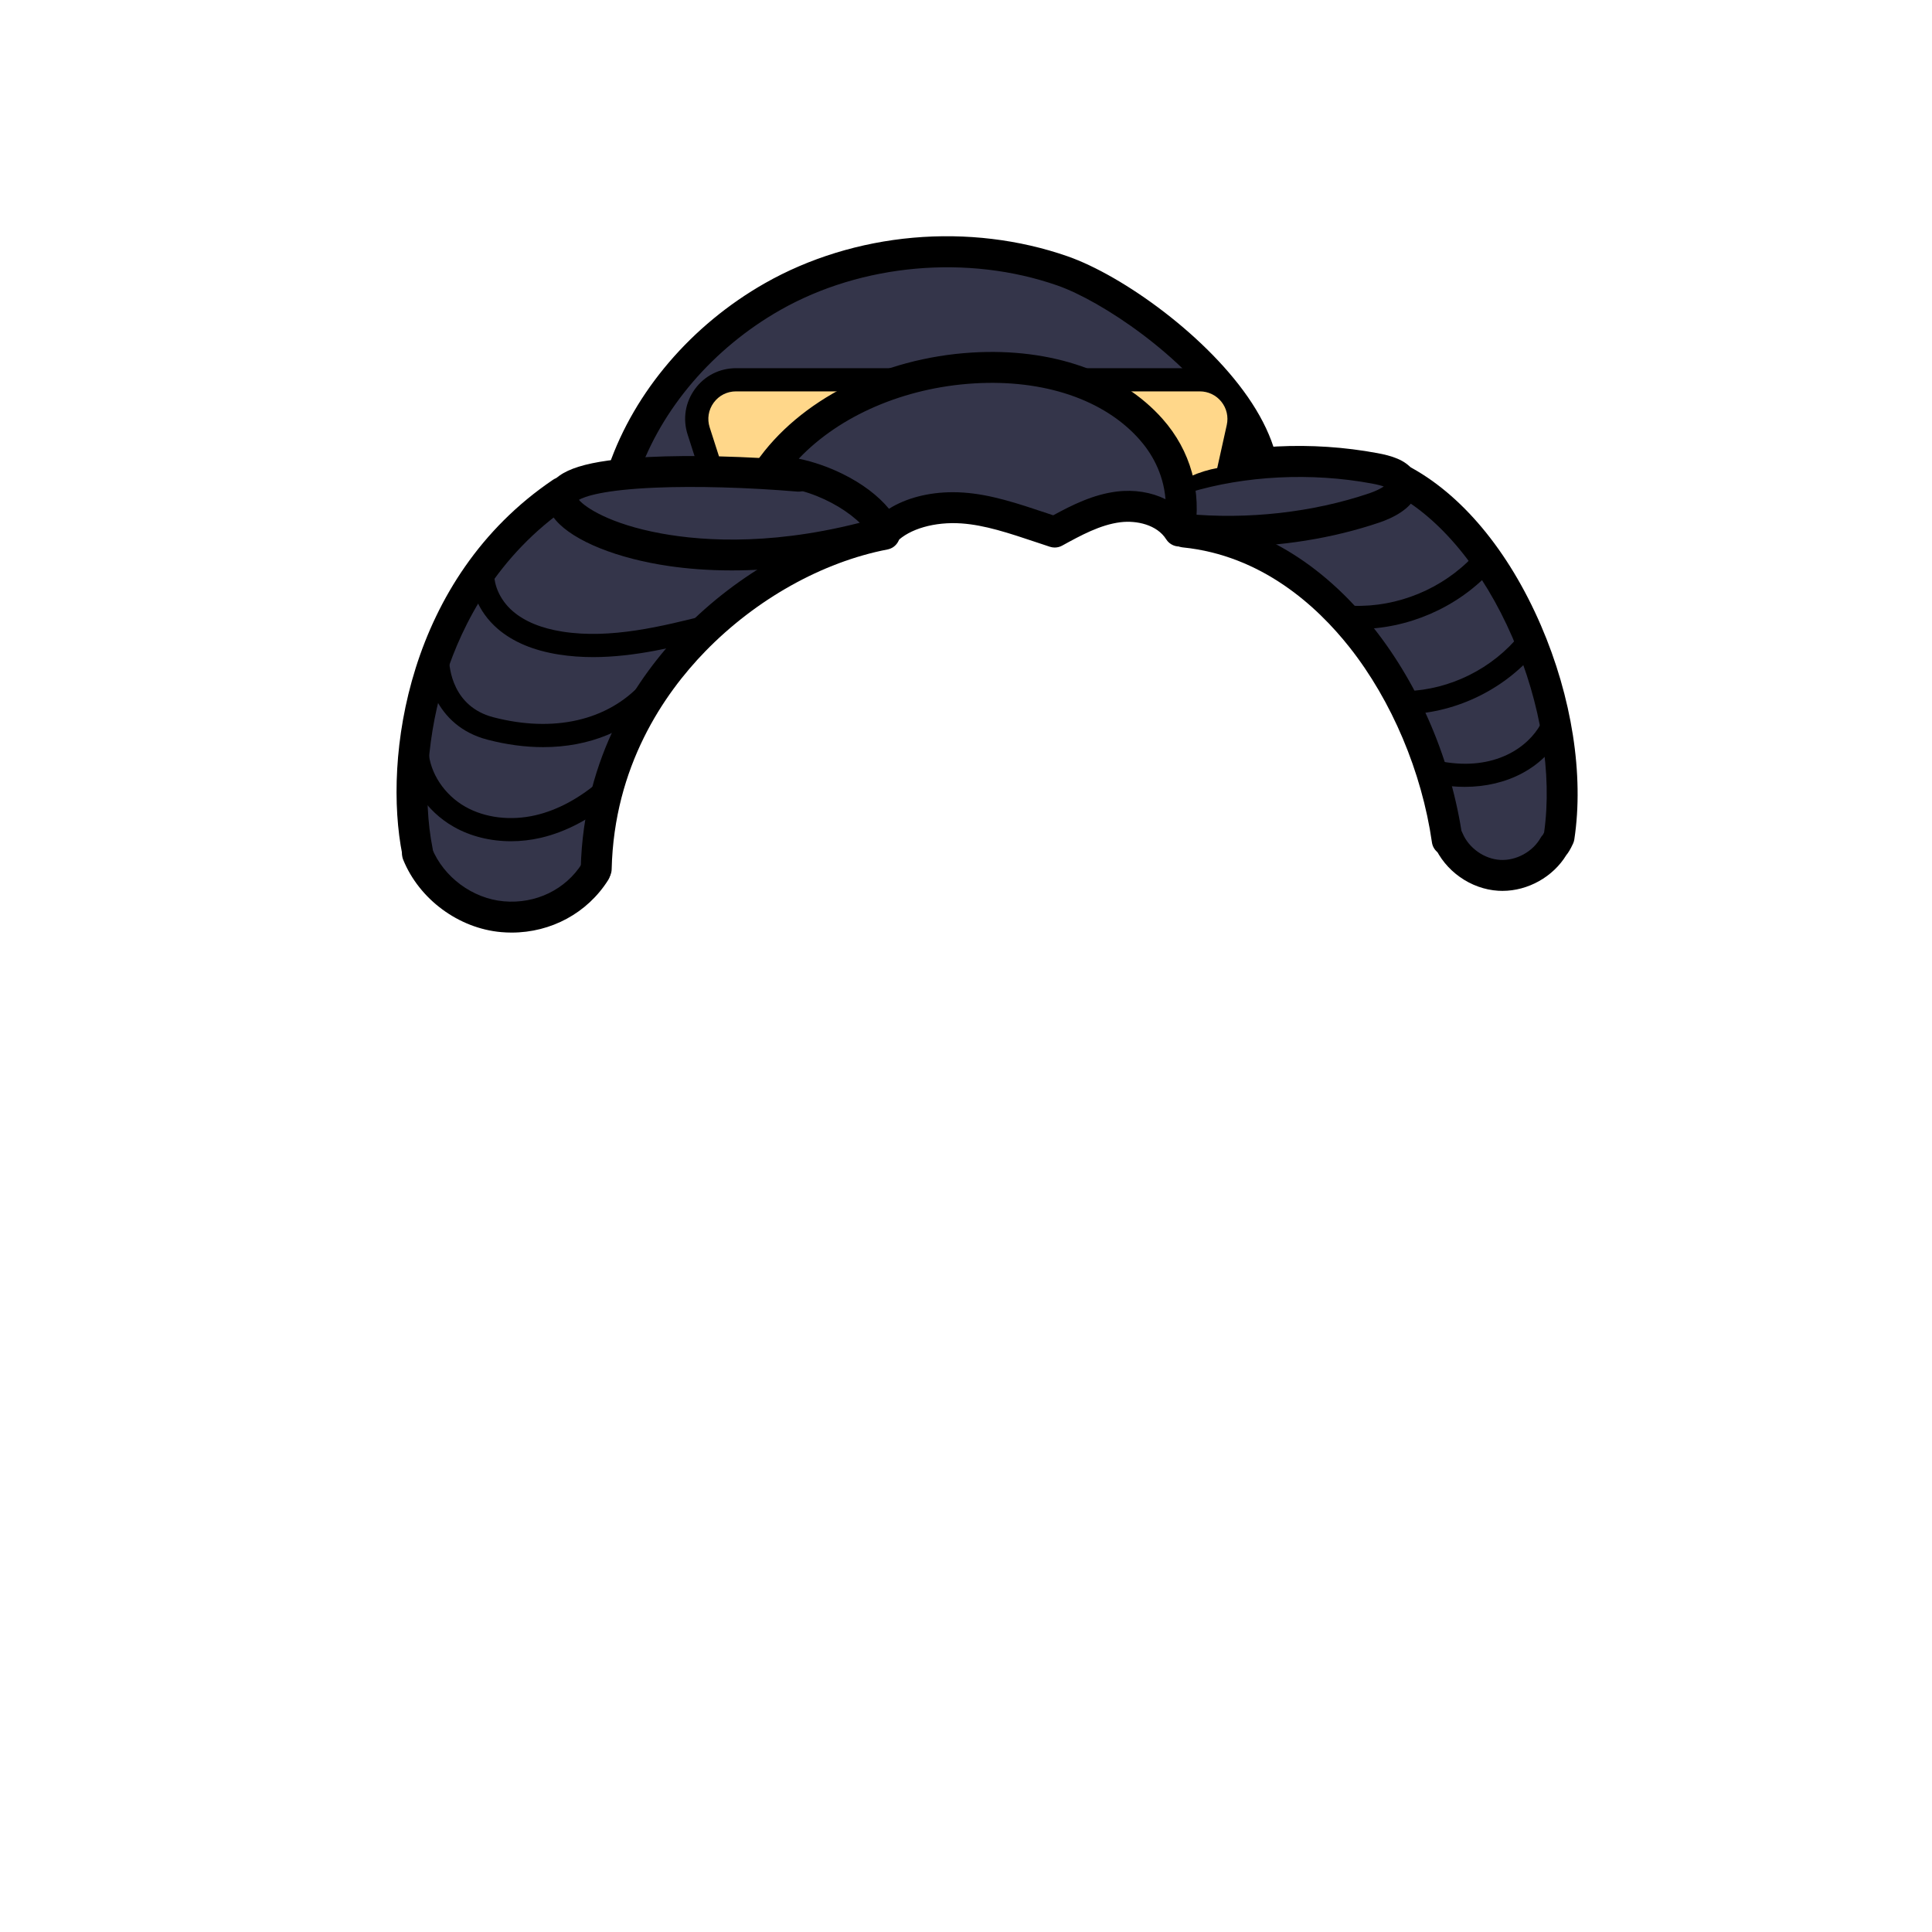 <?xml version="1.0" encoding="utf-8"?>
<!-- Generator: Adobe Illustrator 27.2.0, SVG Export Plug-In . SVG Version: 6.00 Build 0)  -->
<svg version="1.1" id="head-07782544-f5f6-45a2-97db-ff815b363d18" xmlns="http://www.w3.org/2000/svg" xmlns:xlink="http://www.w3.org/1999/xlink" x="0px" y="0px"
	 viewBox="0 0 1000 1000" style="enable-background:new 0 0 1000 1000;" xml:space="preserve">
<style type="text/css">
	.st0-07782544-f5f6-45a2-97db-ff815b363d18{fill:#34354A;}
	.st1-07782544-f5f6-45a2-97db-ff815b363d18{fill:#FFD78A;}
</style>
<path class="st0-07782544-f5f6-45a2-97db-ff815b363d18" d="M215.467,438.025c10.62,16.518,26.438,30.697,45.653,34.747s41.644-4.334,47.434-22.475
	c2.597-41.527,18.951-82.079,45.889-113.79c26.938-31.711,64.311-54.407,106.133-60.664
	c9.73-12.634,26.952-17.675,42.849-16.412s30.823,7.919,46.504,17.587
	c6.331-10.265,17.732-17.226,29.756-18.167s24.369,4.164,32.798,15.684
	c37.046,6.385,71.692,25.899,96.355,54.269s39.167,65.394,44.146,99.601
	c1.074,12.29,11.707,23.054,23.983,24.279s24.826-7.227,28.351-21.208
	c14.105-68.589-16.985-144.275-76.051-185.023c-27.201-8.98-45.795-13.596-77.759-8.348
	c-26.309-70.743-90.43-109.732-165.877-107.615s-141.649,40.182-163.628,111.997
	c-34.308,8.213-82.89,57.228-96.893,91.66c-14.004,34.432-26.588,77.52-9.642,103.878
	L215.467,438.025z"/>
<g>
	<path d="M322.742,251.634c-0.87,0-1.754-0.143-2.622-0.444c-4.174-1.448-6.384-6.005-4.937-10.18
		c13.319-38.402,42.748-72.819,80.74-94.427c22.801-12.968,49.312-21.108,76.666-23.539
		c27.342-2.432,54.994,0.891,79.962,9.604c28.606,9.983,73.221,41.856,95.415,75.942
		c5.733,8.804,9.815,17.498,12.132,25.84c1.183,4.257-1.311,8.666-5.567,9.849
		c-4.252,1.183-8.666-1.31-9.849-5.568c-1.878-6.763-5.284-13.959-10.124-21.39
		c-21.501-33.021-64.503-61.618-87.278-69.566c-46.275-16.148-101.24-11.27-143.447,12.736
		c-34.666,19.716-61.468,50.975-73.534,85.762C329.153,249.56,326.055,251.634,322.742,251.634z"/>
	<path d="M635.705,283.003c-7.862,0-15.696-0.37-23.429-1.118c-4.397-0.426-7.618-4.336-7.192-8.733
		c0.426-4.398,4.357-7.613,8.733-7.192c31.892,3.085,65.645-0.702,95.034-10.666
		c3.361-1.14,5.81-2.434,7.387-3.487c-1.273-0.45-3.204-0.98-6.123-1.524
		c-31.257-5.83-65.757-4.123-94.651,4.687c-4.226,1.289-8.696-1.093-9.985-5.319
		c-1.288-4.226,1.093-8.697,5.319-9.985c31.733-9.676,68.049-11.491,102.252-5.111
		c6.849,1.278,14.397,3.35,18.462,9.029c2.521,3.521,3.202,7.655,1.919,11.639
		c-2.714,8.431-13.346,13.157-19.441,15.224C689.64,278.702,662.518,283.003,635.705,283.003z
		 M718.577,252.989L718.577,252.989L718.577,252.989z"/>
	<path class="st1-07782544-f5f6-45a2-97db-ff815b363d18" d="M397.044,244.828c-10.412-0.554-20.881-0.041-30.473,0.758
		c-2.524-6.839-5.074-13.795-5.57-21.068s1.336-15.041,6.505-20.182
		c7.032-6.994,18.045-7.488,27.963-7.549c22.948-0.142,45.896-0.284,69.98,0.946
		c-22.969,4.191-43.983,18.176-56.717,37.746c-3.144,4.832-6.854,9.606-11.687,9.349V244.828z"/>
	<path class="st1-07782544-f5f6-45a2-97db-ff815b363d18" d="M557.412,198.623c23.611,6.478,43.374,25.522,52.631,51.022
		c8.367-4.739,17.7-7.763,27.37-8.244c2.879-7.593,5.797-15.382,5.883-23.502
		c0.086-8.12-3.24-16.773-10.263-20.848c-5.548-3.22-12.343-3.118-18.755-2.924
		C594.278,194.73,574.279,195.333,557.412,198.623z"/>
	<path d="M635.986,249.146c-0.431,0-0.867-0.047-1.305-0.144c-3.235-0.718-5.276-3.922-4.559-7.157
		l4.85-21.868c0.951-4.261-0.067-8.65-2.791-12.05c-2.725-3.4-6.786-5.35-11.144-5.35h-57.71
		c-3.313,0-6-2.687-6-6s2.687-6,6-6h57.71c8.019,0,15.493,3.589,20.508,9.846
		c5.014,6.257,6.888,14.334,5.14,22.16l-4.848,21.859C641.218,247.241,638.737,249.146,635.986,249.146
		z"/>
	<path d="M367.69,247.968c-2.537,0-4.894-1.622-5.711-4.167l-6.072-18.911
		c-2.596-8.085-1.215-16.657,3.789-23.517c5.003-6.861,12.742-10.795,21.233-10.795h80.589
		c3.313,0,6,2.687,6,6s-2.687,6-6,6h-80.589c-4.614,0-8.819,2.138-11.537,5.866
		c-2.719,3.728-3.469,8.386-2.059,12.779l6.072,18.911c1.013,3.155-0.724,6.534-3.879,7.547
		C368.916,247.875,368.298,247.968,367.69,247.968z"/>
	<path d="M545.922,283.405c-0.846,0-1.693-0.134-2.512-0.404c-2.159-0.714-4.261-1.417-6.311-2.102
		c-15.257-5.1-27.309-9.128-39.464-9.978c-13.769-0.963-26.955,2.817-33.602,9.627
		c-1.807,1.852-4.398,2.717-6.954,2.316c-2.556-0.397-4.762-2.006-5.922-4.318
		c-6.299-12.561-31.366-27.262-53.03-26.664c-3.033,0.074-5.814-1.535-7.25-4.182
		c-1.437-2.648-1.264-5.878,0.447-8.358c22.243-32.243,65.105-54.032,111.86-56.865
		c41.083-2.491,77.013,10.03,98.554,34.35c14.557,16.434,20.423,37.547,16.519,59.45
		c-0.58,3.254-3.102,5.816-6.347,6.449c-3.247,0.632-6.544-0.797-8.302-3.595
		c-4.739-7.539-15.301-9.857-23.676-8.82c-10.462,1.303-20.478,6.795-30.163,12.107
		C548.578,283.072,547.253,283.405,545.922,283.405z M493.194,254.766c1.833,0,3.687,0.064,5.556,0.195
		c14.184,0.991,27.733,5.52,43.421,10.764c0.978,0.327,1.966,0.657,2.967,0.991
		c9.729-5.287,20.616-10.762,32.816-12.281c9.15-1.14,17.993,0.348,25.317,3.954
		c-1.167-13.921-7.54-24.209-13.512-30.951c-18.259-20.613-49.471-31.182-85.609-28.988
		c-36.257,2.197-69.698,16.796-90.708,38.975c7.498,1.55,15.277,4.223,22.646,7.848
		c10.103,4.97,18.365,11.21,24.05,18.067C468.982,257.81,480.596,254.766,493.194,254.766z"/>
	<path d="M378.755,295.252c-12.584,0-23.371-0.953-32.137-2.213
		c-27.059-3.892-49.63-12.982-58.906-23.724c-6.375-7.381-5.005-13.642-3.622-16.717
		c4.345-9.658,19.786-14.458,51.629-16.049c21.919-1.096,50.455-0.388,78.287,1.945
		c4.403,0.369,7.673,4.237,7.304,8.64c-0.369,4.402-4.224,7.672-8.64,7.304
		c-25.783-2.161-52.489-2.906-73.266-2.041c-27.535,1.144-36.861,4.669-39.762,6.309
		c3.218,3.902,16.07,12.537,42.438,17.382c23.251,4.272,61.416,6.399,111.183-7.727
		c4.252-1.208,8.674,1.262,9.88,5.511c1.207,4.25-1.261,8.674-5.511,9.88
		C426.875,292.483,400.206,295.252,378.755,295.252z"/>
	<path d="M264.472,435.424c-10.622,0-20.898-2.527-29.538-7.42
		c-14.492-8.208-24.115-22.951-25.114-38.477c-0.212-3.307,2.296-6.16,5.603-6.373
		c3.311-0.202,6.16,2.296,6.373,5.603c0.73,11.358,8.209,22.665,19.052,28.806
		c10.214,5.785,23.466,7.386,36.357,4.395c11.554-2.681,23.271-9.051,33.885-18.422
		c2.485-2.193,6.277-1.958,8.469,0.526c2.193,2.484,1.958,6.276-0.526,8.469
		c-12.103,10.686-25.628,17.987-39.115,21.117C274.785,434.837,269.588,435.424,264.472,435.424z"/>
	<path d="M281.152,386.717c-9.231,0-18.898-1.272-28.83-3.859
		c-27.844-7.254-32.486-33.897-31.925-43.551c0.335-5.767,3.62-7.08,5.548-7.35
		c2.927-0.403,5.685,1.331,6.696,4.232c0.54,1.548,0.409,3.167-0.241,4.541
		c0.094,4.976,1.871,25.025,22.947,30.516c31.146,8.113,59.062,1.776,76.599-17.386
		c2.237-2.445,6.033-2.612,8.477-0.375c2.444,2.237,2.613,6.032,0.375,8.477
		C325.92,378.219,305.001,386.715,281.152,386.717z"/>
	<path d="M307.02,340.115c-5.901,0-11.822-0.402-17.726-1.327c-13.193-2.067-23.875-6.568-31.75-13.377
		c-10.224-8.84-15.331-21.686-13.329-33.526c0.553-3.268,3.655-5.466,6.916-4.916
		c3.268,0.552,5.468,3.649,4.916,6.916c-1.287,7.615,2.381,16.427,9.346,22.449
		c6.151,5.318,14.818,8.885,25.759,10.599c24.998,3.919,51.51-2.744,74.903-8.622
		c3.212-0.805,6.473,1.144,7.281,4.357c0.807,3.214-1.144,6.474-4.357,7.281
		C349.753,334.779,328.516,340.115,307.02,340.115z"/>
	<path d="M702.978,325.598c-1.02,0-2.037-0.018-3.058-0.052c-3.312-0.114-5.904-2.891-5.79-6.202
		c0.113-3.312,2.868-5.894,6.202-5.791c23.179,0.806,46.521-8.859,62.369-25.829
		c2.262-2.423,6.059-2.551,8.48-0.29c2.421,2.262,2.551,6.059,0.289,8.48
		C753.986,314.635,728.576,325.598,702.978,325.598z"/>
	<path d="M728.208,369.727c-3.223,0-5.887-2.559-5.993-5.804c-0.108-3.312,2.489-6.084,5.801-6.192
		c22.658-0.741,44.661-11.736,58.857-29.412c2.074-2.584,5.853-2.995,8.435-0.921
		c2.584,2.075,2.996,5.852,0.921,8.435c-16.357,20.369-41.711,33.039-67.82,33.892
		C728.341,369.726,728.274,369.727,728.208,369.727z"/>
	<path d="M758.155,407.278c-4.456,0-9.036-0.406-13.693-1.241c-3.262-0.585-5.432-3.703-4.848-6.965
		c0.586-3.262,3.708-5.433,6.965-4.847c27.167,4.87,44.416-7.464,50.941-19.507
		c1.578-2.914,5.224-3.994,8.134-2.417c2.913,1.579,3.996,5.22,2.417,8.134
		C798.847,397.46,780.046,407.278,758.155,407.278z"/>
	<path d="M216.069,448.75c-3.736,0-7.077-2.63-7.836-6.434c-9.995-50.02,2.527-142.954,77.988-193.97
		c3.659-2.476,8.633-1.514,11.108,2.147c2.475,3.66,1.514,8.633-2.147,11.108
		c-38.048,25.723-56.024,61.984-64.405,87.875c-9.594,29.638-12.156,63.173-6.855,89.706
		c0.866,4.333-1.945,8.546-6.277,9.412C217.116,448.699,216.588,448.75,216.069,448.75z"/>
	<path d="M777.654,461.118c-0.698,0-1.396-0.02-2.094-0.061c-14.316-0.834-27.676-10.273-33.245-23.487
		c-1.716-4.071,0.193-8.763,4.266-10.479c4.069-1.716,8.763,0.194,10.479,4.265
		c3.204,7.603,11.195,13.248,19.433,13.728c8.245,0.482,16.829-4.198,20.896-11.377
		c0.327-0.577,0.723-1.109,1.179-1.585c0.174-0.295,0.414-0.745,0.651-1.216
		c4.3-30.171-1.635-66.866-16.35-100.906c-15.118-34.974-37.649-62.253-61.817-74.844
		c-3.918-2.041-5.44-6.873-3.398-10.791c2.04-3.918,6.872-5.441,10.791-3.398
		c27.773,14.468,52.317,43.834,69.111,82.685c16.062,37.158,22.371,77.553,17.31,110.827
		c-0.111,0.73-0.323,1.441-0.629,2.113c-1.413,3.102-2.579,4.892-3.505,5.986
		C803.842,453.883,790.879,461.118,777.654,461.118z M806.955,433.275h0.01H806.955z M798.412,432.367
		L798.412,432.367L798.412,432.367z"/>
	<path d="M308.598,457.776c-0.063,0-0.126-0-0.19-0.002c-4.417-0.104-7.914-3.768-7.811-8.185
		c1.368-58.527,29.55-99.508,52.951-123.581c28.502-29.32,65.964-50.213,102.781-57.32
		c4.337-0.833,8.534,2,9.372,6.338c0.837,4.338-2,8.534-6.338,9.372
		c-33.68,6.502-68.066,25.733-94.342,52.763c-21.404,22.019-47.181,59.463-48.427,112.802
		C316.49,454.316,312.929,457.776,308.598,457.776z"/>
	<path d="M749.078,442.881c-3.914,0-7.335-2.874-7.908-6.861c-5.262-36.553-20.821-73.377-42.689-101.031
		c-16.832-21.286-45.462-47.526-86.265-51.654c-4.396-0.445-7.599-4.369-7.153-8.765
		c0.444-4.396,4.354-7.604,8.765-7.154c36.704,3.713,70.316,23.648,97.204,57.648
		c23.913,30.24,40.24,68.835,45.975,108.676c0.63,4.373-2.405,8.429-6.778,9.058
		C749.842,442.854,749.457,442.881,749.078,442.881z"/>
	<path d="M264.838,482.701c-1.817,0-3.645-0.08-5.483-0.243c-21.992-1.947-42.349-17-50.656-37.456
		c-1.663-4.093,0.309-8.76,4.402-10.422c4.095-1.662,8.76,0.309,10.422,4.402
		c6.107,15.039,21.074,26.106,37.243,27.538c16.46,1.459,31.978-6.04,40.502-19.565
		c2.355-3.736,7.295-4.859,11.034-2.502c3.738,2.356,4.858,7.295,2.502,11.034
		C304.026,472.587,285.229,482.701,264.838,482.701z"/>
</g>
</svg>

